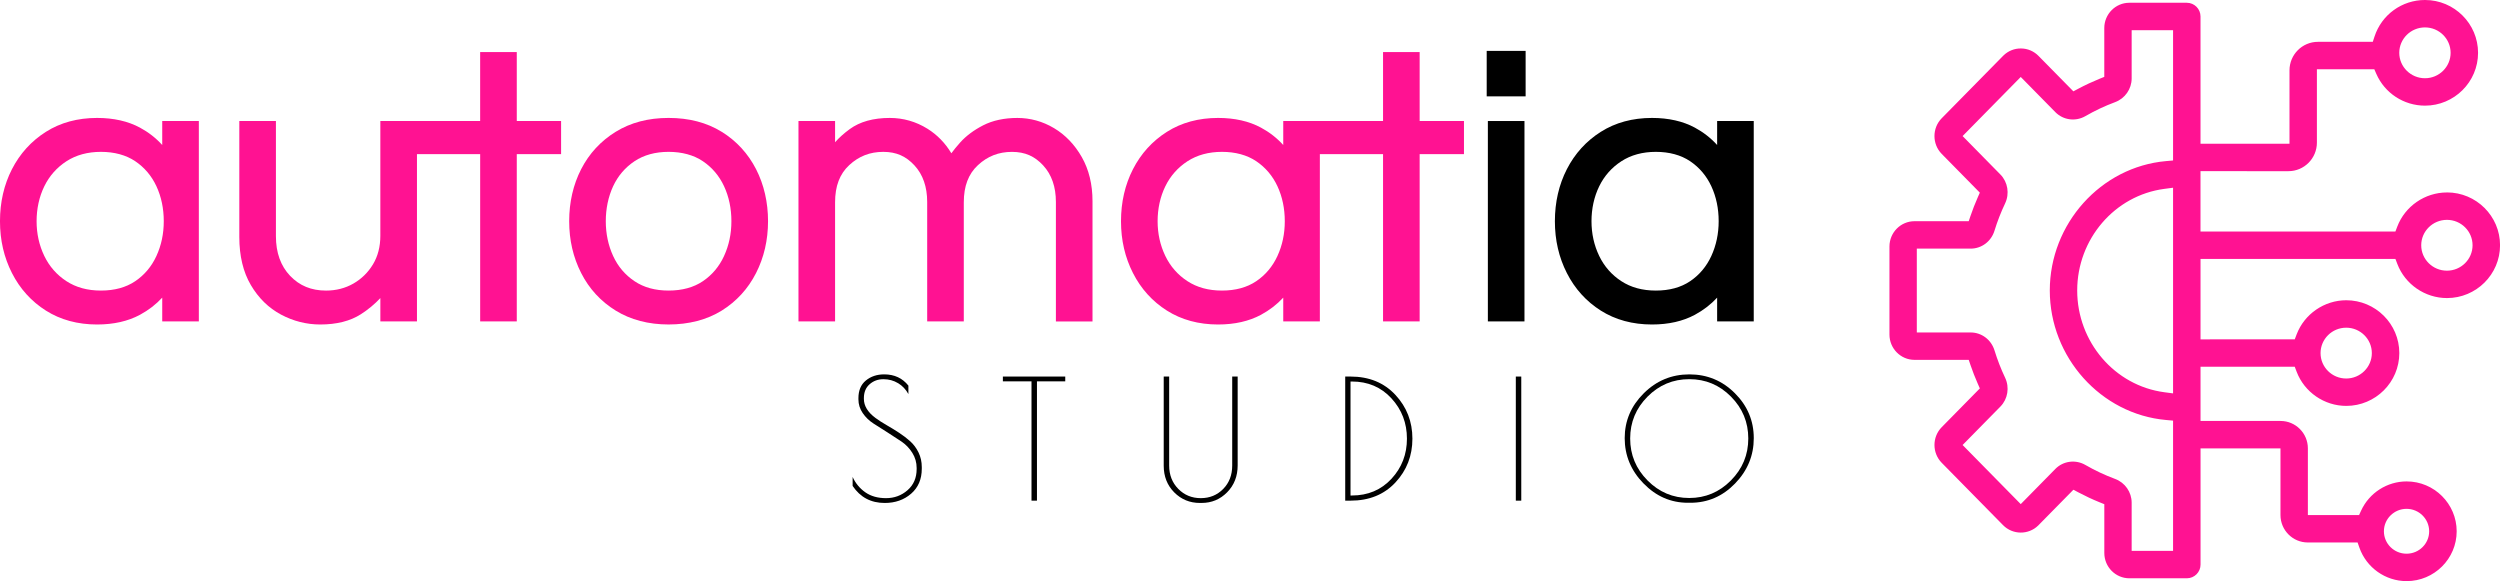 <?xml version="1.0" encoding="UTF-8"?><svg id="b" xmlns="http://www.w3.org/2000/svg" width="1563.2" height="363.37" viewBox="0 0 1563.2 363.37"><g id="c"><g><path d="m1530.02,120.34c-13.72,0-26.2,8.58-31.05,21.35l-1.18,3.1h-3.32c-55.46.02-85.44,0-101.7,0h-12.03s-4.82,0-4.82,0v-37.78h4.83c4.86.02,12.63.02,25.21.02h24.99c9.79,0,17.76-8,17.76-17.84v-45.88h35.9l1.26,2.89c5.26,12.06,17.2,19.86,30.43,19.86,18.29,0,33.18-14.82,33.18-33.03s-14.88-33.03-33.18-33.03c-14.41,0-27.09,9.18-31.56,22.84l-1.09,3.32h-34.32c-9.79,0-17.76,8-17.76,17.84v45.88h-25.64c-12.55,0-20.32,0-25.17,0h-4.83s0-79.58,0-79.58c0-4.72-3.85-8.57-8.57-8.57h-35.94c-8.63,0-15.66,7.1-15.66,15.82v30.52l-3.01,1.22c-4.45,1.81-8.88,3.87-13.14,6.14l-3.18,1.69-21.76-22.12c-2.91-2.98-6.79-4.65-10.94-4.69-4.09-.08-8.06,1.51-11.02,4.4l-.23.23-38.37,39c-6.05,6.15-6.05,16.15,0,22.3l23.83,24.23-1.32,2.99c-1.68,3.8-3.2,7.71-4.52,11.6l-1.11,3.26h-33.9c-8.64,0-15.66,7.1-15.66,15.82v55.06c0,8.72,7.03,15.82,15.66,15.82h33.91l1.11,3.26c1.33,3.91,2.85,7.81,4.52,11.6l1.32,2.99-23.83,24.23c-6.05,6.15-6.06,16.15,0,22.3l38.31,38.94c6,6.14,15.86,6.25,21.99.27l22.03-22.39,3.18,1.69c4.25,2.26,8.67,4.33,13.14,6.14l3.01,1.22v30.51c0,8.72,7.02,15.82,15.66,15.82h35.94c4.73,0,8.57-3.84,8.57-8.57v-72.66h49.98v41.7c0,9.44,7.65,17.13,17.05,17.13h31.16l1.13,3.22c4.4,12.53,16.27,20.95,29.53,20.95,17.26,0,31.3-13.97,31.3-31.15s-14.04-31.19-31.3-31.19c-12.18,0-23.34,7.15-28.43,18.22l-1.29,2.81h-32.02v-41.7c0-9.44-7.65-17.13-17.05-17.13h-50.07s0-33.91,0-33.91h4.83c5.55.02,14.88.03,30.76.02h20s3.33,0,3.33,0l1.18,3.11c4.85,12.78,17.31,21.36,31.02,21.36,18.29,0,33.18-14.82,33.18-33.03s-14.88-33.03-33.18-33.03c-13.7,0-26.17,8.58-31.02,21.34l-1.18,3.11h-3.32s-19.82,0-19.82,0c-16,0-25.38,0-30.95.01h-4.83s0-50.29,0-50.29h4.82s9.72,0,9.72,0c15.65,0,45.77-.02,104.01,0h3.32s1.18,3.11,1.18,3.11c4.85,12.78,17.33,21.36,31.06,21.36,18.29,0,33.18-14.82,33.18-33.03s-14.88-33.03-33.18-33.03Zm-13.74-103.2c8.84,0,16.04,7.13,16.04,15.89s-7.19,15.89-16.04,15.89-16.07-7.13-16.07-15.89,7.21-15.89,16.07-15.89Zm-157.51,228.84l-5.45-.72c-31.06-4.11-54.49-31.46-54.49-63.62s23.43-59.44,54.49-63.54l5.45-.72v128.61Zm0-145.64l-4.39.39c-40.76,3.62-72.69,39.16-72.69,80.9s31.93,77.35,72.69,80.98l4.39.39v81.46h-25.89v-30.18c0-6.57-4.15-12.52-10.33-14.81h0c-6.41-2.38-12.66-5.32-18.59-8.74-6.14-3.55-13.86-2.54-18.78,2.47l-21.65,22.01-36.36-36.96,23.65-24.05c4.63-4.71,5.81-11.96,2.93-18.03-2.61-5.5-4.84-11.24-6.63-17.06-2.06-6.72-8.06-11.23-14.93-11.23h-33.65v-52.42h33.65c6.87,0,12.87-4.51,14.92-11.21,1.79-5.83,4.03-11.58,6.65-17.09,2.87-6.07,1.69-13.31-2.94-18.03l-23.65-24.05,36.36-36.96,21.65,22.01c4.92,5.01,12.65,6.02,18.78,2.48,5.95-3.44,12.2-6.38,18.59-8.75,6.18-2.29,10.33-8.24,10.33-14.81v-30.17h25.89v81.45Zm135.98,221.96c2.68-2.66,6.23-4.13,10.01-4.13,7.8,0,14.15,6.3,14.15,14.04s-6.35,14.01-14.15,14.01-14.15-6.28-14.15-14.01c0-3.74,1.47-7.26,4.14-9.92Zm-43.76-101.51c0-8.76,7.19-15.89,16.03-15.89s16.04,7.13,16.04,15.89-7.19,15.89-16.04,15.89-16.03-7.13-16.03-15.89h0Zm79.02-51.54c-8.86,0-16.07-7.13-16.07-15.89s7.21-15.89,16.07-15.89,16.03,7.13,16.03,15.89-7.19,15.89-16.03,15.89Z" style="fill:#ff1292;"/><g><g><path d="m101.44,90.66c-3.94-4.34-8.6-7.98-13.92-10.85-7.47-4.03-16.49-6.07-26.81-6.07-12.14,0-22.91,2.92-32.01,8.69-9.08,5.75-16.22,13.6-21.22,23.35-4.97,9.7-7.49,20.65-7.49,32.54s2.52,22.64,7.49,32.42c4.99,9.82,12.13,17.72,21.22,23.47,9.1,5.76,19.87,8.69,32.01,8.69,10.31,0,19.33-2.04,26.81-6.07,5.32-2.87,9.98-6.46,13.92-10.72v14.86h22.89v-125.3h-22.89v14.99Zm-3.64,69.42c-3.01,6.55-7.47,11.85-13.26,15.76-5.75,3.88-12.95,5.85-21.42,5.85s-15.59-1.98-21.58-5.88c-6.02-3.91-10.68-9.22-13.84-15.77-3.2-6.63-4.82-13.94-4.82-21.72s1.62-15.29,4.82-21.83c3.16-6.48,7.82-11.75,13.85-15.66,6-3.9,13.26-5.88,21.58-5.88s15.67,1.97,21.42,5.85c5.79,3.91,10.25,9.17,13.26,15.65,3.05,6.56,4.59,13.92,4.59,21.87s-1.55,15.13-4.6,21.76Z" style="fill:#ff1292;"/><path d="m323.12,32.54h-22.89v43.13h-62.41v71.81c0,6.75-1.55,12.74-4.59,17.79-3.06,5.08-7.19,9.13-12.27,12.05-5.07,2.91-10.82,4.38-17.11,4.38-9.2,0-16.55-3.03-22.47-9.25-5.87-6.17-8.85-14.49-8.85-24.72v-72.05h-22.89v72.53c0,11.79,2.42,21.89,7.2,30.01,4.79,8.15,11.14,14.37,18.9,18.5,7.7,4.1,15.95,6.18,24.51,6.18,10.23,0,18.77-2.16,25.39-6.41,4.53-2.9,8.61-6.29,12.19-10.11v14.59h22.89v-104.58h39.52v104.58h22.89v-104.58h27.71v-20.72h-27.71v-43.13Z" style="fill:#ff1292;"/><path d="m451.26,82.42c-9.26-5.76-20.43-8.68-33.2-8.68s-23.73,2.92-33.07,8.67c-9.33,5.75-16.6,13.61-21.6,23.36-4.97,9.7-7.49,20.65-7.49,32.54s2.52,22.64,7.49,32.42c5,9.83,12.27,17.74,21.61,23.49,9.34,5.75,20.46,8.67,33.07,8.67s23.94-2.92,33.2-8.67c9.25-5.76,16.48-13.66,21.48-23.49,4.97-9.77,7.49-20.68,7.49-32.42s-2.52-22.85-7.49-32.54c-5-9.75-12.22-17.61-21.47-23.36Zm1.48,77.66c-3.01,6.55-7.47,11.85-13.26,15.76-5.75,3.88-12.95,5.85-21.42,5.85s-15.49-1.97-21.31-5.86c-5.86-3.91-10.36-9.21-13.36-15.75-3.05-6.63-4.6-13.95-4.6-21.76s1.55-15.32,4.59-21.87c3.01-6.46,7.51-11.73,13.37-15.64,5.83-3.89,13.01-5.86,21.31-5.86s15.67,1.97,21.42,5.85c5.79,3.91,10.25,9.17,13.26,15.65,3.05,6.56,4.59,13.92,4.59,21.87s-1.55,15.13-4.6,21.76Z" style="fill:#ff1292;"/><path d="m659.04,80.11c-7.09-4.22-14.81-6.36-22.92-6.36s-15.4,1.55-21.34,4.6c-5.86,3.01-10.67,6.6-14.31,10.65-2.23,2.48-4.1,4.77-5.6,6.84-3.85-6.4-8.86-11.55-14.94-15.34-7.19-4.48-15.12-6.75-23.56-6.75-10.28,0-18.7,2.34-25.03,6.97-3.61,2.63-6.68,5.39-9.18,8.23v-13.28h-22.89v125.3h22.89v-74.45c0-10.16,2.9-17.78,8.87-23.29,6.02-5.57,12.97-8.27,21.25-8.27s14.28,2.78,19.55,8.5c5.25,5.7,7.92,13.38,7.92,22.82v74.7h22.89v-74.45c0-10.16,2.9-17.78,8.87-23.29,6.02-5.57,12.97-8.27,21.25-8.27s14.28,2.78,19.55,8.5c5.25,5.7,7.92,13.38,7.92,22.82v74.7h22.89v-75.18c0-10.49-2.25-19.77-6.7-27.58-4.45-7.8-10.29-13.89-17.37-18.11Z" style="fill:#ff1292;"/><path d="m887.68,75.67v-43.13h-22.89v43.13h-62.4v14.99c-3.94-4.34-8.6-7.98-13.92-10.85-7.47-4.03-16.49-6.07-26.81-6.07-12.14,0-22.91,2.92-32.01,8.69-9.08,5.75-16.22,13.6-21.22,23.35-4.97,9.7-7.49,20.65-7.49,32.54s2.52,22.64,7.49,32.42c4.99,9.82,12.13,17.72,21.22,23.47,9.1,5.76,19.87,8.69,32.01,8.69,10.31,0,19.33-2.04,26.81-6.07,5.32-2.87,9.98-6.46,13.92-10.72v14.86h22.89v-104.58h39.51v104.58h22.89v-104.58h27.71v-20.72h-27.71Zm-88.93,84.41c-3.01,6.55-7.47,11.85-13.26,15.76-5.75,3.88-12.95,5.85-21.42,5.85s-15.59-1.98-21.58-5.88c-6.02-3.91-10.68-9.22-13.84-15.77-3.2-6.63-4.82-13.94-4.82-21.72s1.62-15.29,4.82-21.83c3.16-6.48,7.82-11.75,13.85-15.66,6-3.9,13.26-5.88,21.58-5.88s15.67,1.97,21.42,5.85c5.79,3.91,10.25,9.17,13.26,15.65,3.05,6.56,4.59,13.92,4.59,21.87s-1.55,15.13-4.6,21.76Z" style="fill:#ff1292;"/></g><g><rect x="929.6" y="31.82" width="24.34" height="28.43"/><rect x="930.33" y="75.67" width="22.89" height="125.3"/><path d="m1073.69,75.67v14.99c-3.94-4.34-8.6-7.98-13.92-10.85-7.47-4.03-16.49-6.07-26.81-6.07-12.14,0-22.91,2.92-32.01,8.69-9.08,5.75-16.22,13.6-21.22,23.35-4.97,9.7-7.49,20.65-7.49,32.54s2.52,22.64,7.49,32.42c4.99,9.82,12.13,17.72,21.22,23.47,9.1,5.76,19.87,8.69,32.01,8.69,10.31,0,19.33-2.04,26.81-6.07,5.32-2.87,9.98-6.46,13.92-10.72v14.86h22.89v-125.3h-22.89Zm.96,62.65c0,7.8-1.55,15.13-4.6,21.76-3.01,6.55-7.47,11.85-13.26,15.76-5.75,3.88-12.95,5.85-21.42,5.85s-15.59-1.98-21.58-5.88c-6.02-3.91-10.68-9.22-13.84-15.77-3.2-6.63-4.82-13.94-4.82-21.72s1.62-15.29,4.82-21.83c3.16-6.48,7.82-11.75,13.85-15.66,6-3.9,13.26-5.88,21.58-5.88s15.67,1.97,21.42,5.85c5.79,3.91,10.25,9.17,13.26,15.65,3.05,6.56,4.59,13.92,4.59,21.87Z"/></g></g><g><path d="m561.54,239.59c-2.73-1.66-5.78-2.48-9.16-2.48s-6.26,1.05-8.64,3.16c-2.38,2.1-3.57,4.98-3.57,8.64v.52c0,4.34,2.41,8.31,7.24,11.9,2.07,1.52,4.4,3.02,6.98,4.5,2.59,1.48,5.17,3.07,7.76,4.76,2.59,1.69,4.93,3.48,7.03,5.38,2.1,1.9,3.83,4.23,5.17,6.98,1.34,2.76,2.02,5.79,2.02,9.1v1.03c0,6.55-2.22,11.76-6.67,15.62-4.45,3.86-9.95,5.79-16.5,5.79-8.62,0-15.31-3.55-20.07-10.66v-5.59c1.79,3.93,4.43,7.12,7.91,9.57,3.48,2.45,7.81,3.67,12.98,3.67s9.66-1.66,13.45-4.97c3.79-3.31,5.69-7.72,5.69-13.24v-.62c0-3.45-.9-6.6-2.69-9.47-1.79-2.86-4.03-5.21-6.72-7.04-2.69-1.83-5.62-3.74-8.79-5.74-3.17-2-6.1-3.86-8.79-5.59-2.69-1.72-4.93-3.9-6.73-6.52-1.79-2.62-2.69-5.48-2.69-8.59v-.72c0-4.83,1.55-8.52,4.66-11.07,3.1-2.55,6.93-3.83,11.48-3.83,6.35,0,11.38,2.35,15.11,7.03v5.28c-1.59-2.9-3.74-5.17-6.47-6.83Z"/><path d="m666.08,235.45v3h-17.69v74.6h-3.41v-74.6h-17.9v-3h39Z"/><path d="m751.34,314.49h-1.03c-6.35,0-11.71-2.21-16.09-6.62-4.38-4.41-6.57-9.97-6.57-16.66v-55.77h3.41v55.66c0,5.86,1.9,10.73,5.69,14.59,3.79,3.86,8.48,5.79,14.07,5.79s10.26-1.91,14.02-5.74c3.76-3.83,5.64-8.71,5.64-14.64v-55.66h3.41v55.56c0,6.76-2.19,12.36-6.57,16.81-4.38,4.45-9.71,6.67-15.99,6.67Z"/><path d="m841.14,235.45h3.31c11.59,0,20.93,3.81,28.04,11.43,7.1,7.62,10.66,16.76,10.66,27.42s-3.54,19.78-10.61,27.37c-7.07,7.59-16.43,11.38-28.09,11.38h-3.31v-77.6Zm4.14,3.1h-.83v71.28h.83c10.07,0,18.33-3.48,24.78-10.45,6.45-6.97,9.67-15.33,9.67-25.09s-3.23-18.16-9.67-25.19c-6.45-7.04-14.71-10.55-24.78-10.55Z"/><path d="m947.81,235.45h3.41v77.6h-3.41v-77.6Z"/><path d="m1027.63,302.28c-7.83-8.07-11.74-17.5-11.74-28.3s3.96-20.14,11.9-28.04c7.93-7.9,17.45-11.85,28.56-11.85s20.59,3.93,28.45,11.79c7.86,7.86,11.8,17.23,11.8,28.09s-3.9,20.31-11.69,28.35c-7.79,8.04-17.11,12.05-27.93,12.05h-1.55c-10.69,0-19.95-4.03-27.78-12.11Zm65.54-28.09c0-10.17-3.61-18.9-10.81-26.18-7.21-7.28-15.9-10.92-26.07-10.92s-18.88,3.64-26.12,10.92c-7.24,7.28-10.86,16-10.86,26.18s3.62,18.92,10.86,26.23c7.24,7.31,15.93,10.97,26.07,10.97s18.83-3.66,26.07-10.97c7.24-7.31,10.86-16.05,10.86-26.23Z"/></g></g></g></svg>
